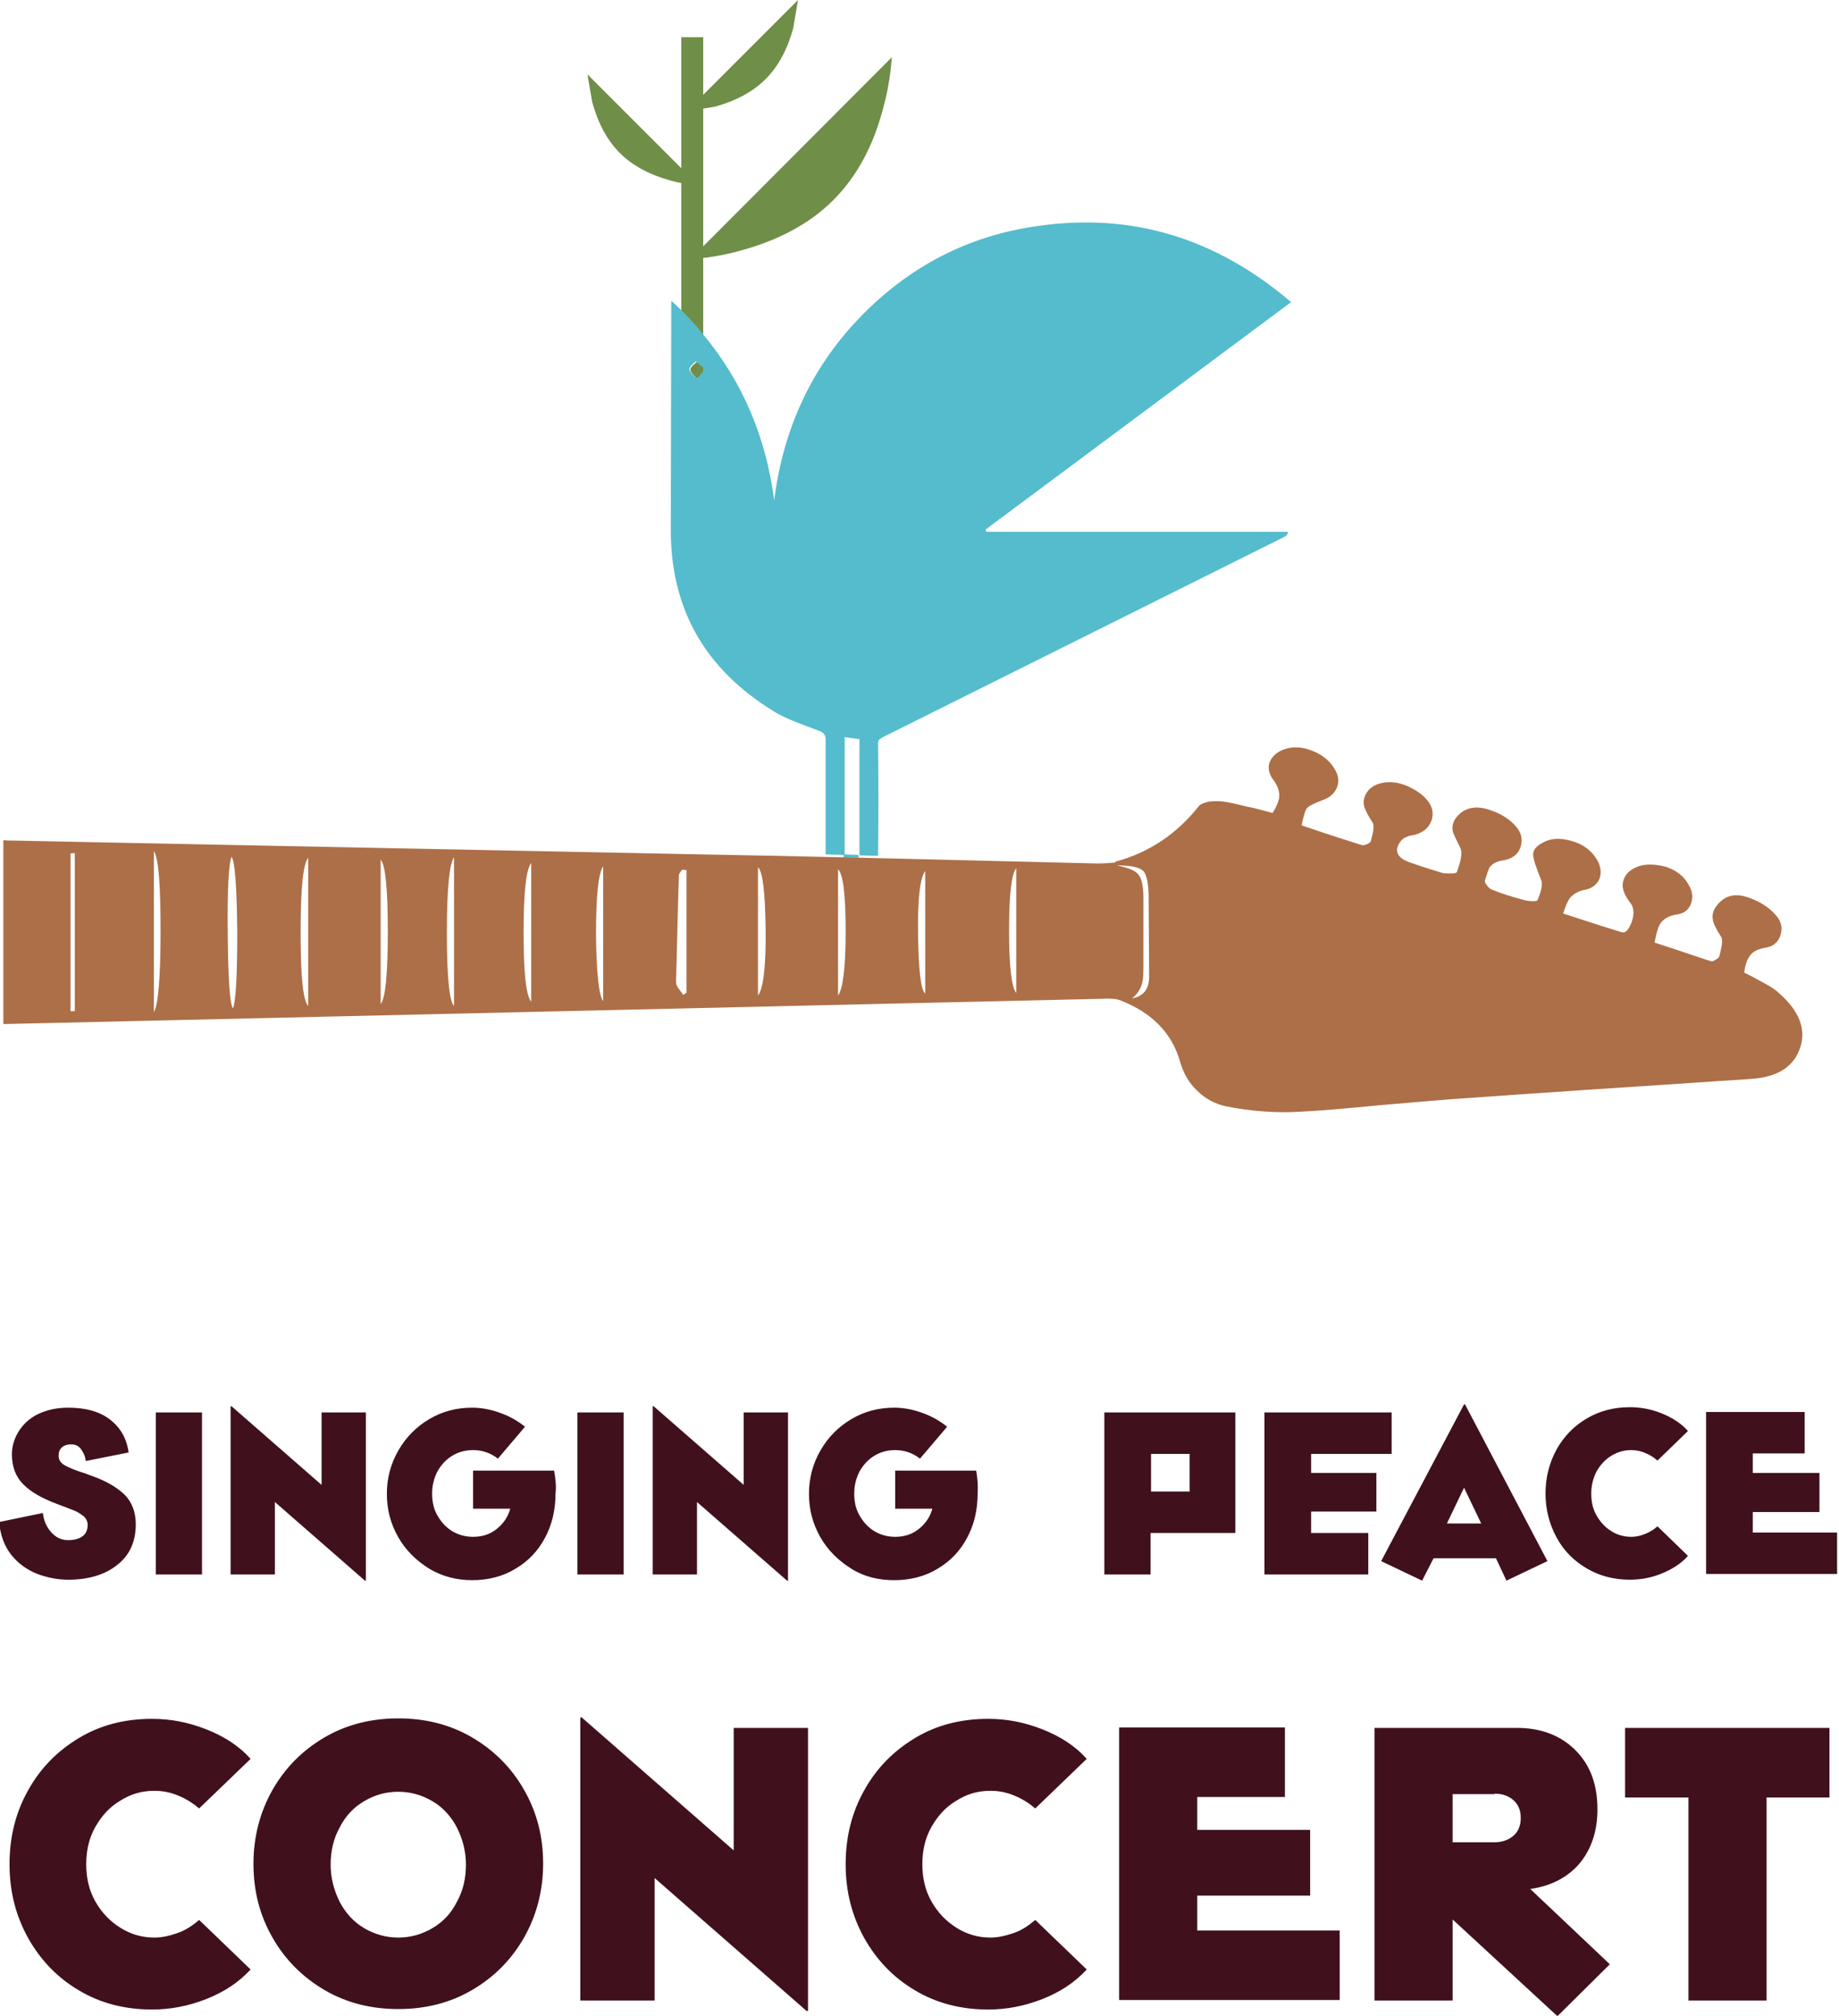 <?xml version="1.0" encoding="utf-8"?>
<!-- Generator: Adobe Illustrator 25.4.1, SVG Export Plug-In . SVG Version: 6.00 Build 0)  -->
<svg version="1.1" id="Layer_1" xmlns="http://www.w3.org/2000/svg" xmlns:xlink="http://www.w3.org/1999/xlink" x="0px" y="0px"
	 viewBox="0 0 386 423" style="enable-background:new 0 0 386 423;" xml:space="preserve">
<style type="text/css">
	.st0{fill:#6F8E48;}
	.st1{fill:#54BCCC;}
	.st2{fill:#AD6F47;}
	.st3{fill:#40111D;}
</style>
<path class="st0" d="M147.6,19.9V7.8H143v27.5l-19.7-19.7l1,5.8c1.2,4.4,3.1,8,5.8,10.7c2.7,2.7,6.3,4.6,10.7,5.8
	c0.8,0.2,1.5,0.4,2.2,0.5v26.8c1.6,1.6,3.2,3.3,4.6,5.1V54.1h0.3c2.5-0.3,5-0.8,7.5-1.5c8.1-2.2,14.6-5.7,19.5-10.6
	c4.9-4.9,8.4-11.3,10.5-19.4c0.7-2.5,1.2-5.1,1.5-7.6l0.3-3l-39.6,39.7V22.8l2.4-0.4c4.4-1.2,8-3.1,10.7-5.8
	c2.7-2.7,4.6-6.3,5.8-10.7l1-5.9L147.6,19.9 M147.4,78.4c0.1-0.1,0.2-0.3,0.3-0.4v-0.8c-0.1-0.2-0.3-0.3-0.5-0.5
	c-0.4-0.3-0.8-0.6-0.9-0.8c-0.4,0.4-0.7,0.6-0.9,0.8c-0.3,0.3-0.5,0.6-0.5,0.9c0,0.2,0.1,0.5,0.4,0.8c0.2,0.2,0.4,0.5,0.8,0.9h0.6
	C146.7,79.1,147,78.8,147.4,78.4z"/>
<path class="st1" d="M207,111.6l-0.1-0.5L271,63.4c-15.7-13.4-33.3-18.8-53-16c-14.6,2-27.1,8.4-37.6,19.3
	c-10.1,10.5-16,23.3-17.9,38.3c-1.7-13.2-6.6-24.8-14.8-34.7c-1.4-1.7-3-3.4-4.6-5.1c-0.7-0.7-1.4-1.4-2.2-2.1l-0.1,48.5
	c0.1,16.3,7.2,28.8,21.5,37.6c1.2,0.8,2.8,1.5,4.7,2.3c1.1,0.4,2.8,1.1,5,1.9c0.5,0.2,0.8,0.4,1,0.7c0.2,0.3,0.3,0.6,0.3,1.1
	c0,8,0,16.1,0,24.1l4,0.1v-24.7l3.1,0.4v24.4l3.9,0.1c0.1-7.9,0.1-15.7,0-23.6c0-0.4,0.1-0.8,0.4-0.9c0.1-0.1,0.4-0.3,0.8-0.5
	l84.2-42c0.3-0.1,0.5-0.5,0.7-1H207 M147.6,77.9c-0.1,0.1-0.2,0.3-0.3,0.4c-0.4,0.4-0.6,0.8-0.8,0.9h-0.6c-0.3-0.4-0.6-0.7-0.8-0.9
	c-0.3-0.4-0.4-0.6-0.4-0.8c0-0.3,0.2-0.6,0.5-0.9c0.2-0.2,0.5-0.5,0.9-0.8c0.2,0.2,0.5,0.5,0.9,0.8c0.2,0.2,0.4,0.3,0.5,0.5
	c0.1,0.1,0.1,0.2,0.1,0.3C147.8,77.6,147.8,77.8,147.6,77.9 M180.2,179.4l-3.1-0.1v0.7h3.1V179.4z"/>
<path class="st2" d="M343.4,182c-1.3,0.6-2.2,1.4-2.6,2.6c-0.4,1.1-0.2,2.3,0.5,3.5c0.2,0.4,0.6,1,1.2,1.8c0.5,1,0.5,2.2-0.1,3.8
	c-0.6,1.5-1.3,2.2-2.1,1.9c-1.7-0.5-5.8-1.8-12.2-3.9c0.5-1.5,0.9-2.6,1.4-3.2c0.6-0.8,1.6-1.4,2.8-1.7c1.9-0.3,3-1.2,3.5-2.6
	c0.4-1.4,0.1-2.9-1-4.4c-1.2-1.7-2.9-2.8-5.2-3.4c-2.3-0.6-4.2-0.5-5.9,0.5c-1.3,0.7-1.9,1.5-1.9,2.4c0,0.9,0.6,2.7,1.7,5.4
	c0.3,0.8,0.1,2.2-0.8,4.2c-0.1,0.2-0.4,0.2-1.1,0.2c-0.6,0-1.2-0.1-1.6-0.2c-2.6-0.7-4.9-1.4-6.8-2.2c-0.4-0.1-0.7-0.4-1.1-0.9
	c-0.4-0.5-0.5-0.8-0.4-1.1c0.4-1.3,0.7-2.1,0.9-2.6c0.6-0.8,1.4-1.3,2.6-1.5c2.2-0.3,3.5-1.3,4-3c0.5-1.7,0-3.3-1.6-4.8
	c-1.1-1.1-2.6-2-4.5-2.7c-3.2-1.2-5.7-0.7-7.4,1.4c-0.8,1-1,2.1-0.7,3.2c0.1,0.3,0.6,1.4,1.5,3.2c0.3,0.6,0.3,1.4,0.1,2.4
	c-0.1,0.6-0.4,1.5-0.8,2.7c-0.1,0.2-0.5,0.3-1.2,0.3c-0.7,0-1.3,0-1.8-0.1c-1.3-0.4-3.7-1.1-7.1-2.3c-1.3-0.5-2.1-1.1-2.4-2
	c-0.2-0.9,0.1-1.8,1.1-2.8c0.2-0.2,0.6-0.4,1.1-0.6c0.3-0.1,0.8-0.2,1.4-0.3c1.9-0.5,3.1-1.6,3.6-3.1c0.5-1.6,0.1-3.1-1.2-4.5
	c-1-1.1-2.3-1.9-3.8-2.6c-1.6-0.7-3.2-1-4.8-0.8c-1.6,0.2-2.8,0.8-3.6,1.8c-0.8,1.1-1.1,2.2-0.7,3.4c0.2,0.6,0.7,1.7,1.7,3.2
	c0.4,0.6,0.2,1.9-0.4,4c-0.1,0.2-0.4,0.4-0.9,0.6c-0.5,0.2-0.8,0.2-1.1,0.1c-2.2-0.7-6.4-2-12.5-4.1c0.4-2,0.8-3.3,1.2-3.7
	c0.4-0.4,1.4-0.9,3.2-1.6c1.5-0.5,2.5-1.4,3-2.6c0.5-1.2,0.4-2.5-0.4-3.8c-0.9-1.6-2.3-2.9-4.4-3.8c-2.1-0.9-4-1.1-5.8-0.6
	c-1.7,0.5-2.8,1.4-3.4,2.6c-0.6,1.3-0.3,2.7,0.7,4c0.9,1.2,1.3,2.4,1.2,3.6c-0.1,0.8-0.5,1.9-1.4,3.3c-2.3-0.6-4-1.1-5.2-1.3
	c-2-0.5-3.8-0.9-5.1-1.1c-1-0.1-1.9-0.1-2.9,0c-1.1,0.2-1.9,0.5-2.3,1c-4.6,5.8-10.4,9.7-17.4,11.6c0,0-0.1,0.1-0.2,0.2
	c-1.9,0.2-3.2,0.2-3.7,0.2c-36.8-0.9-64.5-1.6-82.9-1.9L3,176.4c-0.8,0-1.6,0-2.3-0.1v38.6l230.4-5.3c1.9-0.1,3.2,0,4,0.3
	c6.7,2.6,10.9,6.9,12.6,12.9c0.7,2.5,1.9,4.5,3.6,6.1c1.7,1.7,3.8,2.8,6.2,3.3c5.2,1,10.3,1.4,15.3,1.1c4.2-0.2,9.9-0.7,17.1-1.4
	c8.2-0.7,13.9-1.2,17.2-1.4c13.5-1,33.7-2.3,60.6-4.1c5.5-0.4,8.9-2.6,10.2-6.7c1.2-3.8-0.3-7.6-4.4-11.2c-0.7-0.7-1.6-1.3-2.5-1.8
	c-2.2-1.2-3.8-2.1-4.9-2.6c0.2-1.6,0.6-2.7,1.1-3.4c0.6-1,1.7-1.5,3.2-1.8c1.7-0.2,2.8-1.1,3.3-2.6c0.5-1.5,0.2-3-1-4.3
	c-1.3-1.5-3.1-2.7-5.3-3.5c-3-1.2-5.4-0.7-7.1,1.6c-0.8,1-1,2.1-0.7,3.3c0.2,0.7,0.7,1.7,1.6,3.1c0.3,0.4,0.3,1.1,0.2,1.9
	c-0.1,0.3-0.2,1.1-0.5,2.2c-0.1,0.3-0.3,0.5-0.8,0.8c-0.4,0.3-0.8,0.4-1,0.3c-1.4-0.4-5.3-1.8-11.8-3.9c0.3-1.8,0.7-3.2,1.2-4
	c0.7-1,1.9-1.7,3.5-1.9c1.4-0.2,2.4-0.9,2.9-2.2c0.5-1.2,0.4-2.6-0.4-3.9c-0.9-1.8-2.5-3.1-4.8-3.9
	C347.3,181.3,345.2,181.2,343.4,182 M234.4,181.6c3,0,4.8,0.4,5.6,1.2c0.7,0.8,1.1,2.7,1.1,5.7l0.1,16.4c0,2.7-1.2,4.2-3.6,4.6
	c1.2-0.9,1.9-2.1,2.2-3.5c0.2-0.8,0.2-2.2,0.2-4.1v-13.4c0-2.6-0.4-4.2-1-4.9C238.4,182.7,236.8,182.1,234.4,181.6 M211.8,195.2
	c0-7.4,0.5-11.8,1.5-13v26.2C212.3,207.1,211.8,202.7,211.8,195.2 M32.3,178.6c1,1.5,1.4,7.2,1.4,16.9c0,9.7-0.5,15.4-1.4,16.9
	V178.6 M14.8,179.1l0.9-0.1v33.2h-0.9V179.1 M192.7,196.2c-0.1-7.6,0.4-12,1.5-13.4v25.7C193.3,207.8,192.8,203.7,192.7,196.2
	 M175.9,182.4c1.1,1.1,1.6,5.5,1.6,13.1c0,7.6-0.6,12.1-1.6,13.4V182.4 M125.1,196.2c0-8.2,0.5-13,1.5-14.4v28.3
	C125.7,208.9,125.2,204.3,125.1,196.2 M142.5,183.6c0-0.1,0.1-0.3,0.3-0.6c0.1-0.1,0.2-0.3,0.4-0.5l0.9,0.1v25.7l-0.7,0.5
	c0,0-0.3-0.5-1-1.4c-0.4-0.5-0.5-1-0.5-1.4C142.1,199.9,142.2,192.4,142.5,183.6 M159.1,182c1,0.9,1.5,5.2,1.6,13
	c0.1,7.9-0.5,12.5-1.6,13.9V182 M109.9,195.7c0-8.3,0.5-13.2,1.6-14.6v29.1C110.4,208.9,109.9,204.1,109.9,195.7 M93.8,195.8
	c0-9.2,0.5-14.5,1.5-15.9v31.2C94.3,210.1,93.8,204.9,93.8,195.8 M63.1,195.7c0-9.2,0.5-14.4,1.6-15.7v31.1
	C63.6,210,63.1,204.9,63.1,195.7 M47.8,196c-0.1-9.4,0.2-14.8,0.8-16.2c0.7,0.9,1.1,6.1,1.2,15.6c0,9.4-0.3,14.8-0.9,16.2
	C48.2,210.6,47.9,205.4,47.8,196 M79.9,180.4c1,1.1,1.5,6.2,1.5,15.1c0,8.9-0.5,14-1.5,15.2V180.4z"/>
<path class="st3" d="M383.9,362.6h-42.8v14.6h13.3v42.6h16.4v-42.6h13.2V362.6z M313.7,376.4c1.7,0,3,0.5,4,1.4
	c1,0.9,1.5,2.1,1.5,3.7s-0.5,2.8-1.5,3.7c-1,0.9-2.4,1.4-4,1.4h-8.8v-10.1H313.7z M337.9,412.2l-16.7-15.8c4.3-0.6,7.8-2.4,10.3-5.3
	c2.5-3,3.8-6.8,3.8-11.4c0-5.2-1.5-9.3-4.6-12.4c-3.1-3.1-7.2-4.7-12.3-4.7h-29.9v57.2h16.4v-17l22,20.3L337.9,412.2z M251.3,405.2
	v-7.4H275V384h-23.7v-6.9h18.4v-14.6h-34.8v57.2h46.3v-14.6H251.3z M207.9,406.6c-2.6,0-5-0.7-7.2-2.1c-2.2-1.4-3.9-3.2-5.2-5.5
	c-1.3-2.3-1.9-4.9-1.9-7.8s0.6-5.5,1.9-7.8c1.3-2.3,3-4.2,5.2-5.5c2.2-1.4,4.5-2.1,7.2-2.1c1.7,0,3.3,0.3,5,1
	c1.7,0.7,3.1,1.6,4.4,2.7l10.8-10.4c-2.4-2.7-5.5-4.7-9.3-6.2c-3.8-1.5-7.5-2.2-11.4-2.2c-5.7,0-10.8,1.3-15.3,4
	c-4.5,2.7-8.1,6.3-10.7,11c-2.6,4.6-3.9,9.8-3.9,15.5c0,5.7,1.3,10.8,3.9,15.5c2.6,4.6,6.1,8.3,10.7,11c4.5,2.7,9.7,4,15.3,4
	c3.8,0,7.6-0.7,11.4-2.2c3.8-1.5,6.8-3.5,9.3-6.2l-10.8-10.4c-1.3,1.1-2.7,2.1-4.4,2.7C211.2,406.2,209.5,406.6,207.9,406.6
	 M154,362.6v25.7l-31.9-27.9h-0.3v59.4h15.6v-25.7l31.9,27.9h0.3v-59.4H154z M83.6,406.6c-2.6,0-5-0.7-7.2-2
	c-2.2-1.3-3.9-3.2-5.1-5.5c-1.2-2.4-1.9-5-1.9-7.8s0.6-5.5,1.9-7.8c1.2-2.4,2.9-4.2,5.1-5.5c2.2-1.3,4.5-2,7.2-2c2.6,0,5,0.7,7.2,2
	c2.2,1.3,3.9,3.2,5.1,5.5c1.2,2.4,1.9,5,1.9,7.8s-0.6,5.5-1.9,7.8c-1.2,2.4-2.9,4.2-5.1,5.5C88.6,405.9,86.2,406.6,83.6,406.6
	 M83.6,421.6c5.7,0,10.9-1.3,15.5-4c4.6-2.7,8.2-6.3,10.9-11c2.6-4.6,4-9.8,4-15.5c0-5.7-1.3-10.8-4-15.5c-2.6-4.6-6.3-8.3-10.9-11
	c-4.6-2.7-9.8-4-15.5-4c-5.7,0-10.9,1.3-15.5,4c-4.6,2.7-8.2,6.3-10.9,11c-2.6,4.6-4,9.8-4,15.5c0,5.7,1.3,10.8,4,15.5
	c2.6,4.6,6.3,8.3,10.9,11C72.7,420.3,77.9,421.6,83.6,421.6 M32.4,406.6c-2.6,0-5-0.7-7.2-2.1c-2.2-1.4-3.9-3.2-5.2-5.5
	c-1.3-2.3-1.9-4.9-1.9-7.8s0.6-5.5,1.9-7.8c1.3-2.3,3-4.2,5.2-5.5c2.2-1.4,4.5-2.1,7.2-2.1c1.7,0,3.3,0.3,5,1
	c1.7,0.7,3.1,1.6,4.4,2.7l10.8-10.4c-2.4-2.7-5.5-4.7-9.3-6.2c-3.8-1.5-7.5-2.2-11.4-2.2c-5.7,0-10.8,1.3-15.3,4
	c-4.5,2.7-8.1,6.3-10.7,11c-2.6,4.6-3.9,9.8-3.9,15.5c0,5.7,1.3,10.8,3.9,15.5c2.6,4.6,6.1,8.3,10.7,11c4.5,2.7,9.7,4,15.3,4
	c3.8,0,7.6-0.7,11.4-2.2c3.8-1.5,6.8-3.5,9.3-6.2l-10.8-10.4c-1.3,1.1-2.7,2.1-4.4,2.7C35.7,406.2,34.1,406.6,32.4,406.6"/>
<path class="st3" d="M367.9,321.7v-4.4h14v-8.2h-14v-4.1h10.9v-8.7h-20.7v34h27.5v-8.7H367.9z M342.4,322.5c-1.5,0-3-0.4-4.2-1.2
	c-1.3-0.8-2.3-1.9-3.1-3.3c-0.8-1.4-1.1-2.9-1.1-4.6c0-1.7,0.4-3.2,1.1-4.6c0.8-1.4,1.8-2.5,3.1-3.3c1.3-0.8,2.7-1.2,4.2-1.2
	c1,0,2,0.2,2.9,0.6c1,0.4,1.8,0.9,2.6,1.6l6.4-6.2c-1.4-1.6-3.3-2.8-5.5-3.7c-2.2-0.9-4.5-1.3-6.7-1.3c-3.4,0-6.4,0.8-9.1,2.4
	c-2.7,1.6-4.8,3.8-6.3,6.5c-1.5,2.8-2.3,5.8-2.3,9.2c0,3.4,0.8,6.4,2.3,9.2c1.5,2.8,3.6,4.9,6.3,6.5c2.7,1.6,5.7,2.4,9.1,2.4
	c2.3,0,4.5-0.4,6.7-1.3c2.2-0.9,4.1-2.1,5.5-3.7l-6.4-6.2c-0.8,0.7-1.6,1.2-2.6,1.6C344.3,322.3,343.4,322.5,342.4,322.5
	 M310.9,319.7h-7.2l3.6-7.5L310.9,319.7z M316.2,331.7l8.6-4.1l-17.3-32.9h-0.2l-17.4,32.9l8.6,4.1l2.4-4.7h13.1L316.2,331.7z
	 M292.1,305.1v-8.7h-26.7v34h21.8v-8.7h-12v-4.5h13.7v-8.1h-13.7v-4H292.1z M249.7,313h-8.1v-7.9h8.1V313z M259.4,296.4h-27.6v34
	h9.7v-8.7h17.8V296.4z M204.9,308.6h-17v8h7.8c-0.5,1.8-1.5,3.2-2.9,4.3c-1.4,1.1-3,1.6-4.9,1.6c-1.6,0-3.1-0.4-4.4-1.2
	c-1.3-0.8-2.3-1.9-3.1-3.3c-0.8-1.4-1.1-2.9-1.1-4.6c0-1.7,0.4-3.2,1.1-4.6c0.8-1.4,1.8-2.5,3.1-3.3c1.3-0.8,2.8-1.2,4.4-1.2
	c1.9,0,3.7,0.6,5.2,1.8l5.7-6.7c-1.5-1.2-3.2-2.2-5.2-2.9c-1.9-0.7-3.9-1.1-5.9-1.1c-3.3,0-6.3,0.8-9,2.4c-2.7,1.6-4.9,3.8-6.5,6.6
	c-1.6,2.8-2.4,5.8-2.4,9.1c0,3.3,0.8,6.3,2.4,9.1c1.6,2.8,3.8,4.9,6.5,6.6s5.7,2.4,9,2.4c3.4,0,6.5-0.8,9.1-2.4
	c2.7-1.6,4.7-3.7,6.2-6.5c1.5-2.8,2.2-5.9,2.2-9.3C205.3,311.9,205.2,310.3,204.9,308.6 M156.1,296.4v15.2l-18.9-16.5H137v35.3h9.3
	v-15.2l18.9,16.5h0.2v-35.3H156.1z M121.2,330.4h9.7v-34h-9.7V330.4z M116.3,308.6h-17v8h7.8c-0.5,1.8-1.5,3.2-2.9,4.3
	c-1.4,1.1-3,1.6-4.9,1.6c-1.6,0-3.1-0.4-4.4-1.2c-1.3-0.8-2.3-1.9-3.1-3.3c-0.8-1.4-1.1-2.9-1.1-4.6c0-1.7,0.4-3.2,1.1-4.6
	c0.8-1.4,1.8-2.5,3.1-3.3c1.3-0.8,2.8-1.2,4.4-1.2c1.9,0,3.7,0.6,5.2,1.8l5.7-6.7c-1.5-1.2-3.2-2.2-5.2-2.9
	c-1.9-0.7-3.9-1.1-5.9-1.1c-3.3,0-6.3,0.8-9,2.4c-2.7,1.6-4.9,3.8-6.5,6.6c-1.6,2.8-2.4,5.8-2.4,9.1c0,3.3,0.8,6.3,2.4,9.1
	c1.6,2.8,3.8,4.9,6.5,6.6c2.7,1.6,5.7,2.4,9,2.4c3.4,0,6.5-0.8,9.1-2.4c2.7-1.6,4.7-3.7,6.2-6.5c1.5-2.8,2.2-5.9,2.2-9.3
	C116.8,311.9,116.6,310.3,116.3,308.6 M67.5,296.4v15.2l-18.9-16.5h-0.2v35.3h9.3v-15.2l18.9,16.5h0.2v-35.3H67.5z M32.7,330.4h9.7
	v-34h-9.7V330.4z M9,317.5l-9.2,1.9c0.3,2.8,1.1,5,2.5,6.8c1.4,1.8,3.2,3.1,5.3,4c2.1,0.8,4.3,1.3,6.7,1.3c4.2,0,7.7-1,10.3-3.1
	c2.6-2,3.9-4.9,3.9-8.5c0-2.6-0.8-4.7-2.4-6.3c-1.6-1.5-3.8-2.8-6.6-3.8c-0.8-0.3-1.4-0.5-1.6-0.6c-2-0.6-3.4-1.2-4.3-1.7
	c-0.9-0.5-1.3-1.2-1.3-2c0-0.8,0.2-1.3,0.7-1.8c0.5-0.4,1.1-0.6,1.9-0.6c0.9,0,1.6,0.3,2.1,1c0.5,0.7,0.9,1.5,1,2.5l9-1.8
	c-0.4-2.9-1.7-5.2-3.9-6.9c-2.2-1.7-5.1-2.5-8.8-2.5c-2.2,0-4.2,0.4-6,1.2c-1.8,0.8-3.2,2-4.2,3.5c-1,1.5-1.6,3.2-1.6,5.1
	c0,2.6,0.8,4.7,2.4,6.3c1.6,1.6,3.9,2.9,6.8,4c1.8,0.7,3.2,1.2,3.9,1.5c0.8,0.3,1.4,0.8,2,1.2c0.5,0.5,0.8,1.1,0.8,1.8
	c0,1.1-0.4,1.9-1.1,2.4c-0.7,0.5-1.7,0.8-3,0.8c-1.3,0-2.5-0.5-3.5-1.6C9.8,320.5,9.2,319.2,9,317.5"/>
</svg>
